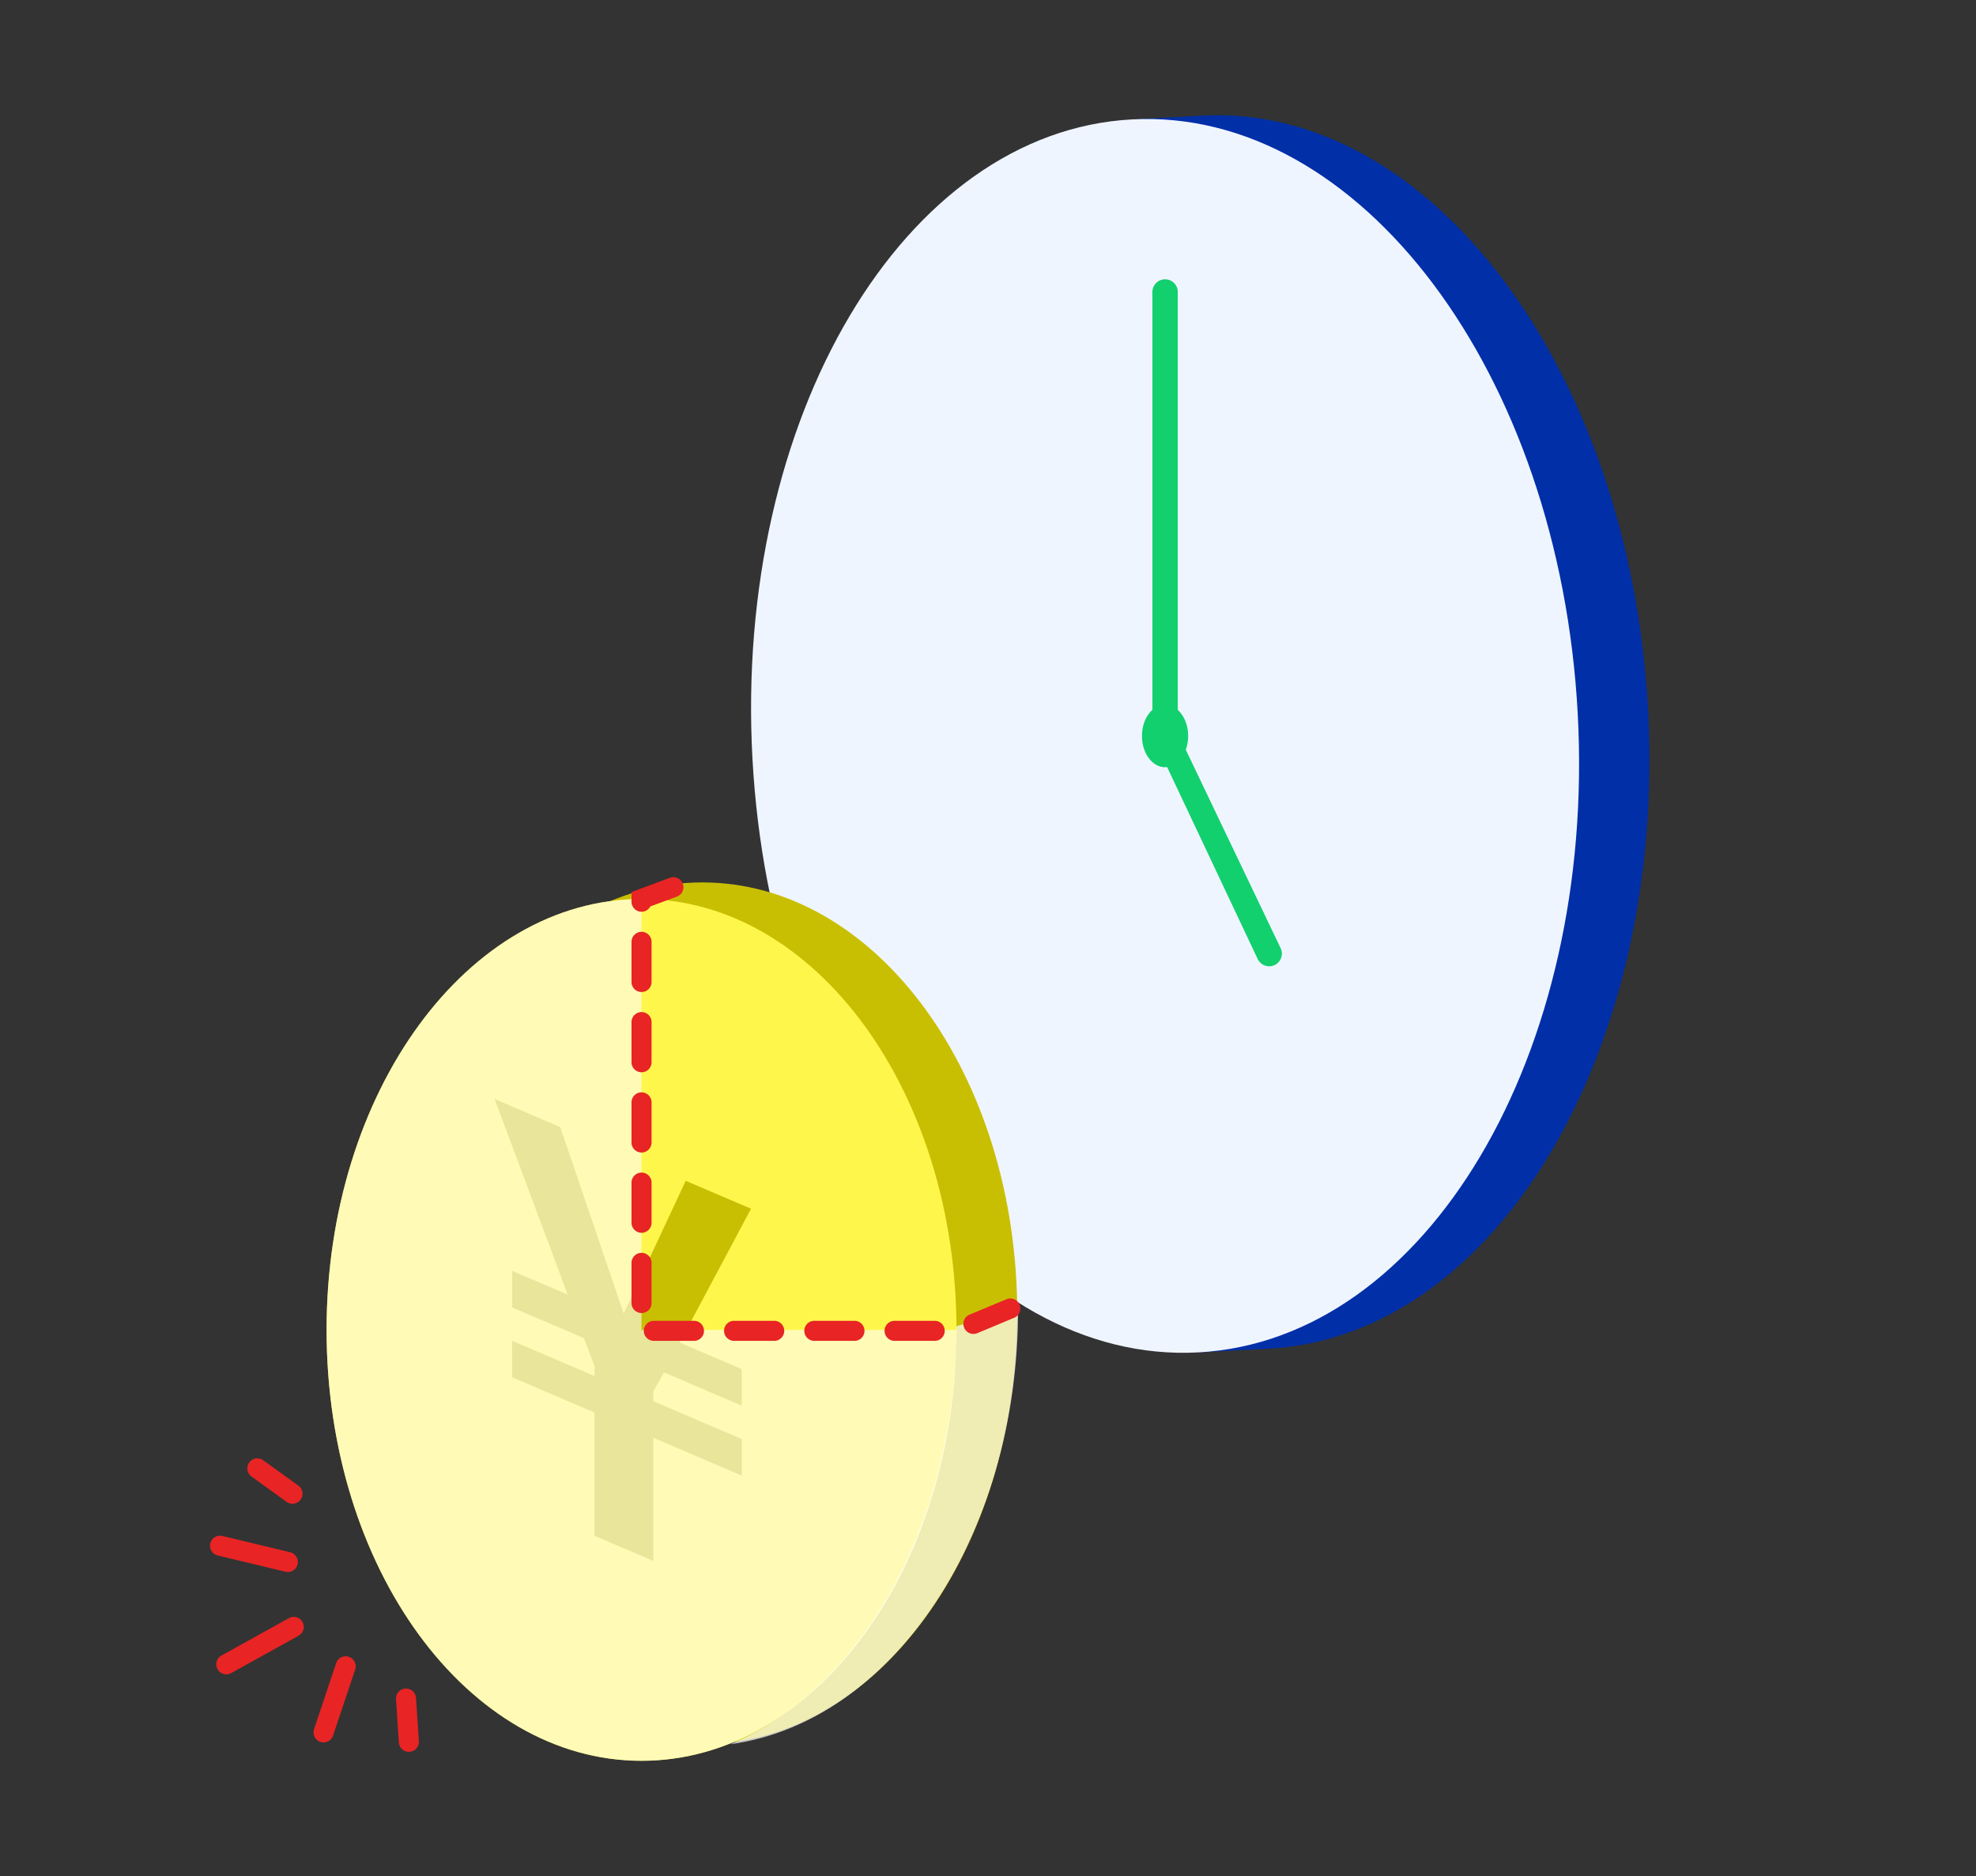 <svg xmlns="http://www.w3.org/2000/svg" xmlns:xlink="http://www.w3.org/1999/xlink" width="197" height="187" viewBox="0 0 197 187"><rect x="0" y="0" width="197" height="187" fill="#333333" stroke="none"/><defs><clipPath id="a"><rect width="197" height="187" transform="translate(192.508 1159)" fill="#fff" stroke="#707070" stroke-width="1"/></clipPath></defs><g transform="translate(-192.508 -1159)" clip-path="url(#a)"><g transform="translate(129.285 1162.15)"><path d="M123.851,5.185l-7.023.374,2.763.192C99.048,10.062,84.3,37.071,86.025,68.855s19.277,57.052,40.163,59.127l-2.732.476,7.023-.374c22.718-1.224,39.658-29.73,37.826-63.67S146.568,3.96,123.851,5.185" transform="translate(59.224 3.195)" fill="#002fa8"/><path d="M123.483,128.957l-.1-.886c-9.283-1.836-18.032-8.22-24.879-18.232-7.54-11.024-12.149-25.57-12.977-40.956a88.924,88.924,0,0,1,1.64-22.791,71.478,71.478,0,0,1,6.853-19.327c5.73-10.689,13.741-17.976,22.775-20.8l.007-.9,7.023-.374c.51-.028,1.028-.041,1.539-.041A30.8,30.8,0,0,1,141.395,9.31a46.53,46.53,0,0,1,13.453,12.731,70.008,70.008,0,0,1,9.571,18.953,90.772,90.772,0,0,1,2.431,47.624,69.19,69.19,0,0,1-7.822,20.154A45.288,45.288,0,0,1,146.52,122.8a30.2,30.2,0,0,1-16.014,5.784ZM119.67,5.908l.023.332c-9.836,2.064-18.641,9.521-24.793,21-6.224,11.611-9.2,26.381-8.376,41.591s5.366,29.57,12.8,40.446c7.353,10.75,16.909,17.217,26.909,18.211l.012.324,4.2-.224a29.214,29.214,0,0,0,15.489-5.6,44.3,44.3,0,0,0,12.227-13.722A68.194,68.194,0,0,0,165.874,88.4a89.773,89.773,0,0,0-2.4-47.086,69.011,69.011,0,0,0-9.432-18.683,45.54,45.54,0,0,0-13.16-12.462,29.819,29.819,0,0,0-15.515-4.523c-.493,0-.993.013-1.485.04Z" transform="translate(59.224 3.195)" fill="rgba(0,0,0,0)"/><path d="M167.611,64.45c1.832,33.94-15.108,62.446-37.826,63.67s-42.622-25.3-44.454-59.228,15.1-62.446,37.826-63.67S165.779,30.51,167.611,64.45" transform="translate(52.906 3.531)" fill="#eff5ff"/><path d="M128.273,128.661a30.8,30.8,0,0,1-16.032-4.667,46.537,46.537,0,0,1-13.453-12.732,70.021,70.021,0,0,1-9.571-18.953,90.779,90.779,0,0,1-2.432-47.621A69.183,69.183,0,0,1,94.6,24.533a45.274,45.274,0,0,1,12.507-14.027A30.206,30.206,0,0,1,123.13,4.722c.511-.028,1.029-.041,1.539-.041A30.807,30.807,0,0,1,140.7,9.347a46.524,46.524,0,0,1,13.453,12.73,70,70,0,0,1,9.571,18.953,90.779,90.779,0,0,1,2.43,47.625,69.19,69.19,0,0,1-7.822,20.154,45.288,45.288,0,0,1-12.507,14.027,30.2,30.2,0,0,1-16.014,5.784C129.3,128.647,128.784,128.661,128.273,128.661Zm-3.6-122.98c-.493,0-.993.013-1.485.04a29.222,29.222,0,0,0-15.494,5.6A44.284,44.284,0,0,0,95.464,25.044a68.187,68.187,0,0,0-7.7,19.864,89.779,89.779,0,0,0,2.4,47.083A69.025,69.025,0,0,0,99.6,110.674a45.546,45.546,0,0,0,13.16,12.464,29.817,29.817,0,0,0,15.516,4.524c.493,0,.992-.013,1.485-.04a29.214,29.214,0,0,0,15.489-5.6A44.3,44.3,0,0,0,157.474,108.3a68.194,68.194,0,0,0,7.706-19.864,89.778,89.778,0,0,0-2.4-47.087,69.006,69.006,0,0,0-9.432-18.683A45.535,45.535,0,0,0,140.186,10.2,29.822,29.822,0,0,0,124.669,5.681Z" transform="translate(52.906 3.531)" fill="rgba(0,0,0,0)"/><path d="M93.651,14.067c0,1.72-1.032,3.117-2.307,3.117s-2.3-1.4-2.3-3.117,1.032-3.117,2.3-3.117,2.307,1.4,2.307,3.117" transform="translate(88.028 56.141)" fill="#12d06e"/><path d="M91.344,17.683c-1.542,0-2.8-1.622-2.8-3.617s1.255-3.617,2.8-3.617a2.53,2.53,0,0,1,2.034,1.116,4.43,4.43,0,0,1,0,5A2.53,2.53,0,0,1,91.344,17.683Zm0-6.233c-.974,0-1.8,1.2-1.8,2.617s.823,2.617,1.8,2.617,1.807-1.2,1.807-2.617S92.324,11.45,91.344,11.45Z" transform="translate(88.028 56.141)" fill="rgba(0,0,0,0)"/><path d="M100.8,75.237a1.277,1.277,0,0,1-1.144-.718l-10.5-22.252V8.025a1.265,1.265,0,0,1,2.53,0V51.983L101.94,73.426a1.271,1.271,0,0,1-.6,1.69,1.3,1.3,0,0,1-.546.121" transform="translate(88.957 17.93)" fill="#12d06e"/><path d="M100.8,75.737a1.786,1.786,0,0,1-1.593-1l0-.006L88.649,52.378V8.025a1.765,1.765,0,0,1,3.53,0V51.87l10.212,21.34a1.769,1.769,0,0,1-.83,2.356l0,0A1.794,1.794,0,0,1,100.8,75.737ZM100.1,74.3a.78.78,0,0,0,.693.435.8.8,0,0,0,.331-.073.768.768,0,0,0,.362-1.021L91.179,52.1V8.025a.765.765,0,0,0-1.53,0V52.154Z" transform="translate(88.957 17.93)" fill="rgba(0,0,0,0)"/></g><g transform="translate(225.068 1246.956)"><path d="M132.669,51.882c0,23.722-14.057,42.952-31.4,42.952s-31.4-19.23-31.4-42.952S83.928,8.93,101.267,8.93s31.4,19.23,31.4,42.952" transform="translate(-63.812 -8.93)" fill="#c9bf02"/><path d="M131.637,52.164c0,23.722-14.057,42.952-31.4,42.952s-31.4-19.23-31.4-42.952S82.9,9.212,100.235,9.212s31.4,19.23,31.4,42.952" transform="translate(-68.839 -7.559)" fill="#fff64c"/><path d="M81.661,56.145V43.867L73.446,40.35V36.71l8.215,3.511v-.969L80.6,36.446l-7.152-3.059V29.734l5.537,2.372-7.293-19.5,6.553,2.8,6.324,18.584L90.75,20.762l6.512,2.783L90.151,36.886l6.189,2.648V43.18l-7.757-3.318-1.063,1.9v.969L96.34,46.5V50.15l-8.819-3.776V58.652Z" transform="translate(-54.947 8.98)" fill="#c9bf02"/><path d="M62.793,42.948c0,23.72-14.056,42.948-31.4,42.948S0,66.668,0,42.948,14.056,0,31.394,0V42.948Z" transform="translate(0 1.656)" fill="#fff" opacity="0.6"/><path d="M0,43.361C16.108,41.186,28.695,22.607,28.695,0L22.547,1.686c0,19.634-9.5,36.224-22.547,41.675" transform="translate(40.244 42.542)" fill="#fff" opacity="0.7"/><path d="M49.65,45.53h-4a1,1,0,0,1,0-2h4a1,1,0,1,1,0,2Zm-8,0h-4a1,1,0,0,1,0-2h4a1,1,0,1,1,0,2Zm-8,0h-4a1,1,0,0,1,0-2h4a1,1,0,1,1,0,2Zm-8,0h-4a1,1,0,0,1,0-2h4a1,1,0,0,1,0,2Zm27.862-.692a1,1,0,0,1-.385-1.923l3.693-1.538a1,1,0,0,1,.769,1.846L53.9,44.761A1,1,0,0,1,53.512,44.838ZM20.423,42.757a1,1,0,0,1-1-1v-4a1,1,0,0,1,2,0v4A1,1,0,0,1,20.423,42.757Zm0-8a1,1,0,0,1-1-1v-4a1,1,0,0,1,2,0v4A1,1,0,0,1,20.423,34.757Zm0-8a1,1,0,0,1-1-1v-4a1,1,0,0,1,2,0v4A1,1,0,0,1,20.423,26.757Zm0-8a1,1,0,0,1-1-1v-4a1,1,0,0,1,2,0v4A1,1,0,0,1,20.423,18.757Zm0-8a1,1,0,0,1-1-1v-4a1,1,0,0,1,2,0v4A1,1,0,0,1,20.423,10.757Zm0-8a1,1,0,0,1-1-1V.795L23.249-.628a1,1,0,1,1,.7,1.875L21.3,2.229A1,1,0,0,1,20.423,2.757Z" transform="translate(10.976 0.166)" fill="#e82424"/></g><g transform="matrix(-0.485, -0.875, 0.875, -0.485, -8633.193, 6778.748)"><path d="M4868.014,10381.715a1,1,0,0,1-1-1v-7.684a1,1,0,0,1,2,0v7.684A1,1,0,0,1,4868.014,10381.715Z" transform="translate(-4387.706 5.5)" fill="#e82424"/><path d="M2.657,7.414A1,1,0,0,1,1.733,6.8L-.924.383A1,1,0,0,1-.383-.924,1,1,0,0,1,.924-.383L3.581,6.031a1,1,0,0,1-.923,1.383Z" transform="translate(469.678 10383.717) rotate(-20)" fill="#e82424"/><path d="M-.2,7.341a1,1,0,0,1-.382-.076,1,1,0,0,1-.541-1.307L1.532-.455A1,1,0,0,1,2.838-1,1,1,0,0,1,3.379.31L.722,6.724A1,1,0,0,1-.2,7.341Z" transform="translate(488.609 10382.943) rotate(20)" fill="#e82424"/><path d="M1.6,5.006a1,1,0,0,1-.929-.629L-.928.371a1,1,0,0,1,.557-1.3,1,1,0,0,1,1.3.557l1.6,4.006A1,1,0,0,1,1.6,5.006Z" transform="translate(468.64 10392.535) rotate(137)" fill="#e82424"/><path d="M0,5.006a1,1,0,0,1-.371-.072,1,1,0,0,1-.557-1.3L.674-.371a1,1,0,0,1,1.3-.557,1,1,0,0,1,.557,1.3L.929,4.377A1,1,0,0,1,0,5.006Z" transform="translate(494.711 10389.605) rotate(43)" fill="#e82424"/></g></g></svg>